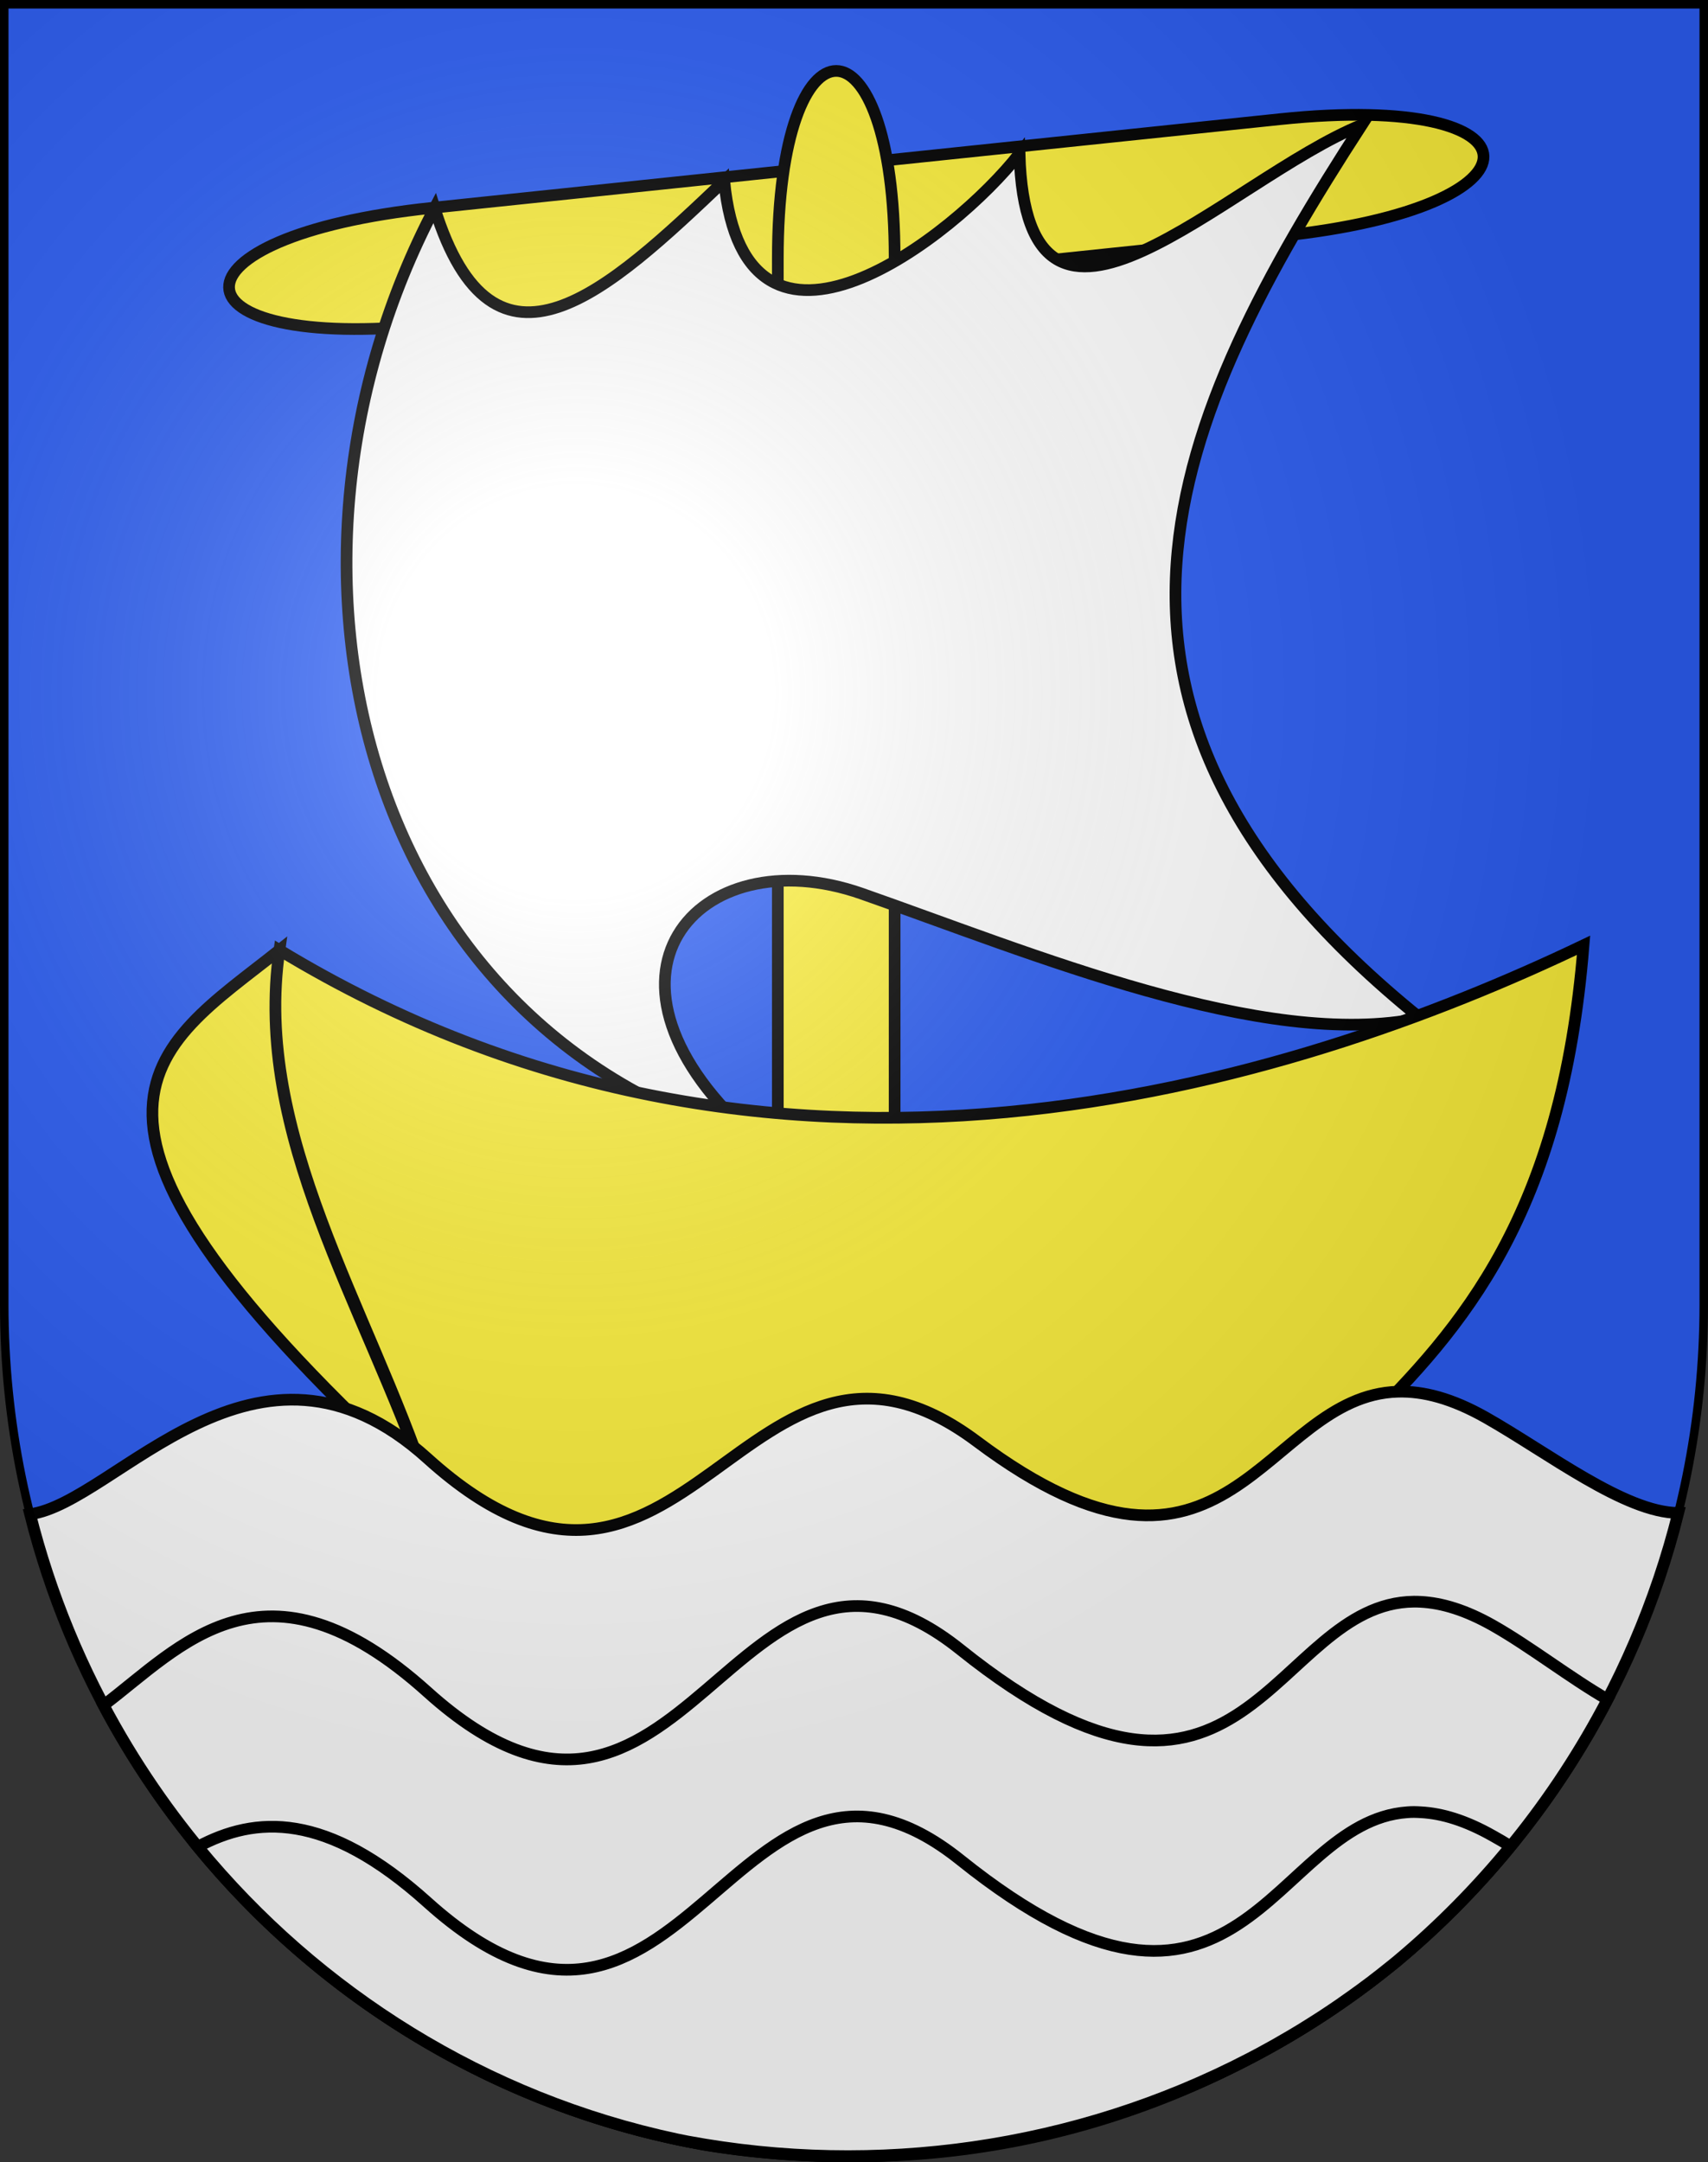 <?xml version="1.0" encoding="UTF-8" standalone="no"?>
<svg
   xmlns:dc="http://purl.org/dc/elements/1.1/"
   xmlns:cc="http://web.resource.org/cc/"
   xmlns:rdf="http://www.w3.org/1999/02/22-rdf-syntax-ns#"
   xmlns:svg="http://www.w3.org/2000/svg"
   xmlns="http://www.w3.org/2000/svg"
   xmlns:xlink="http://www.w3.org/1999/xlink"
   xmlns:sodipodi="http://sodipodi.sourceforge.net/DTD/sodipodi-0.dtd"
   xmlns:inkscape="http://www.inkscape.org/namespaces/inkscape"
   height="763"
   width="603"
   version="1.0"
   id="svg20"
   sodipodi:version="0.32"
   inkscape:version="0.45.1"
   sodipodi:docname="Därligen-coat of arms.svg"
   sodipodi:docbase="C:\Users\Camilo\Documents\Escudos de Suiza"
   inkscape:output_extension="org.inkscape.output.svg.inkscape">
  <rect width="100%" height="100%" fill="#333333" stroke="none"/>
  <defs
     id="defs29">
    <linearGradient
       id="linearGradient2893">
      <stop
         style="stop-color:#ffffff;stop-opacity:0.314;"
         offset="0"
         id="stop2895" />
      <stop
         id="stop2897"
         offset="0.19"
         style="stop-color:#ffffff;stop-opacity:0.251;" />
      <stop
         style="stop-color:#6b6b6b;stop-opacity:0.125;"
         offset="0.6"
         id="stop2901" />
      <stop
         style="stop-color:#000000;stop-opacity:0.125;"
         offset="1"
         id="stop2899" />
    </linearGradient>
    <radialGradient
       inkscape:collect="always"
       xlink:href="#linearGradient2893"
       id="radialGradient3236"
       gradientUnits="userSpaceOnUse"
       gradientTransform="matrix(1.215,1.531577e-24,1.464684e-23,1.267,-839.192,-490.489)"
       cx="858.042"
       cy="579.933"
       fx="858.042"
       fy="579.933"
       r="300" />
  </defs>
  <sodipodi:namedview
     inkscape:window-height="750"
     inkscape:window-width="1280"
     inkscape:pageshadow="2"
     inkscape:pageopacity="0.0"
     guidetolerance="10.0"
     gridtolerance="10.0"
     objecttolerance="10.0"
     borderopacity="1.0"
     bordercolor="#666666"
     pagecolor="#ffffff"
     id="base"
     inkscape:zoom="0.43071109"
     inkscape:cx="581.04763"
     inkscape:cy="443.80646"
     inkscape:window-x="-8"
     inkscape:window-y="-8"
     inkscape:current-layer="layer2"
     showgrid="true"
     showguides="false" />
  <desc
     id="desc22">Coat of Arms of Canton of Freiburg (Fribourg)</desc>
  <g
     inkscape:groupmode="layer"
     id="layer1"
     inkscape:label="Fond écu"
     style="display:inline"
     sodipodi:insensitive="true">
    <path
       id="path1899"
       d="M 1.5,1.5 L 1.5,460.368 C 1.5,626.678 135.815,761.5 301.5,761.5 C 467.185,761.5 601.5,626.678 601.5,460.368 L 601.5,1.5 L 1.5,1.5 z "
       style="fill:#2b5df2;fill-opacity:1" />
  </g>
  <g
     inkscape:groupmode="layer"
     id="layer2"
     inkscape:label="Meubles"
     style="display:inline">
    <g
       id="g14010"
       transform="matrix(4.124,0,0,4.124,-2570.954,-2354.324)">
      <path
         sodipodi:nodetypes="cssss"
         id="path9145"
         d="M 660.41,588.668 L 733.026,581.078 C 755.966,578.681 756.456,588.629 733.026,591.078 L 660.41,598.668 C 637.47,601.065 636.981,591.117 660.41,588.668 z "
         style="fill:#fcef3c;fill-opacity:1;fill-rule:evenodd;stroke:#000000;stroke-width:1px;stroke-linecap:butt;stroke-linejoin:miter;stroke-opacity:1" />
      <path
         sodipodi:nodetypes="czccz"
         id="path10118"
         d="M 690,593 C 690,571.603 700,571.603 700,593 L 700,668 L 690,668 L 690,593 z "
         style="fill:#fcef3c;fill-opacity:1;fill-rule:evenodd;stroke:#000000;stroke-width:1px;stroke-linecap:butt;stroke-linejoin:miter;stroke-opacity:1" />
      <path
         sodipodi:nodetypes="ccsccccc"
         id="path8174"
         d="M 740,581.563 C 723.881,606.456 712.126,631.492 745,658 C 731.59,660.803 711.757,652.449 697.179,647.349 C 683.158,642.443 672.25,654.561 688.283,668.541 C 653.956,658.904 644.734,618.917 660.616,588.69 C 665.686,604.953 675.53,595.753 685.41,586.358 C 687.235,605.031 705.125,591.156 710.69,584.026 C 711.285,604.818 728.403,586.279 740,581.563 z "
         style="fill:#ffffff;fill-opacity:1;fill-rule:evenodd;stroke:#000000;stroke-width:1px;stroke-linecap:butt;stroke-linejoin:miter;stroke-opacity:1" />
      <path
         sodipodi:nodetypes="ccccccc"
         id="path11089"
         d="M 740,693 C 748.626,684.493 757.136,674.806 758.974,651.769 C 733.931,663.747 689.457,677.728 647.332,652.179 C 645.022,667.888 654.97,682.78 660,698 C 654.58,682.316 645.058,668.068 647.332,652.179 C 636.508,660.784 624.946,666.082 660,698 C 682.956,713.614 726.069,706.724 740,693 z "
         style="fill:#fcef3c;fill-opacity:1;fill-rule:evenodd;stroke:#000000;stroke-width:1px;stroke-linecap:butt;stroke-linejoin:miter;stroke-opacity:1" />
    </g>
    <path
       style="fill:#ffffff;fill-opacity:1;fill-rule:evenodd;stroke:#000000;stroke-width:4.124px;stroke-linecap:butt;stroke-linejoin:miter;stroke-opacity:1"
       d="M 493.562,491.094 C 445.701,492.408 434.402,575.697 344.969,508.719 C 263.296,447.553 241.587,596.605 150.938,514.656 C 90.379,459.91 40.811,530.362 10.625,534.312 C 39.157,647.745 131.814,735.54 247.625,756.625 C 247.886,756.673 248.145,756.734 248.406,756.781 C 332.291,770.666 421.676,749.826 491.219,693.625 C 491.885,693.087 492.556,692.545 493.219,692 C 541.36,651.803 576.785,596.753 592.5,533.875 C 573.656,533.772 546.553,512.672 524.625,500.25 C 512.524,493.395 502.426,490.85 493.562,491.094 z "
       id="path12060" />
    <path
       style="fill:#ffffff;fill-opacity:1;fill-rule:evenodd;stroke:#000000;stroke-width:4.124px;stroke-linecap:butt;stroke-linejoin:miter;stroke-opacity:1"
       d="M 499.188,565.188 C 449.065,565.662 439.867,662.891 339.094,582.125 C 259.472,518.312 241.768,678.842 150.938,597.094 C 93.23,545.156 63.607,581.406 36.562,601.75 C 78.924,681.553 156.038,739.951 247.625,756.625 C 247.645,756.628 247.667,756.622 247.688,756.625 C 248.658,756.788 249.622,756.971 250.594,757.125 C 252.212,757.381 253.815,757.613 255.438,757.844 C 257.035,758.07 258.649,758.298 260.25,758.5 C 260.27,758.503 260.292,758.497 260.312,758.5 C 261.938,758.705 263.559,758.884 265.188,759.062 C 268.445,759.42 271.733,759.745 275,760 C 276.165,760.091 277.334,760.172 278.5,760.25 C 278.969,760.281 279.438,760.315 279.906,760.344 C 281.284,760.429 282.683,760.496 284.062,760.562 C 284.313,760.575 284.562,760.582 284.812,760.594 C 288.087,760.745 291.347,760.858 294.625,760.906 C 296.264,760.93 297.923,760.939 299.562,760.938 C 299.708,760.937 299.855,760.938 300,760.938 C 304.69,760.925 309.375,760.787 314.062,760.562 C 314.145,760.559 314.23,760.567 314.312,760.562 C 314.857,760.536 315.394,760.498 315.938,760.469 C 317.033,760.41 318.123,760.352 319.219,760.281 C 320.189,760.219 321.155,760.134 322.125,760.062 C 322.72,760.018 323.311,759.985 323.906,759.938 C 325.233,759.831 326.549,759.717 327.875,759.594 C 328.258,759.558 328.649,759.537 329.031,759.5 C 329.979,759.409 330.928,759.319 331.875,759.219 C 332.052,759.2 332.229,759.175 332.406,759.156 C 334.554,758.925 336.7,758.682 338.844,758.406 C 339.167,758.365 339.489,758.324 339.812,758.281 C 341.124,758.108 342.41,757.909 343.719,757.719 C 344.438,757.615 345.156,757.515 345.875,757.406 C 346.488,757.313 347.106,757.222 347.719,757.125 C 349.036,756.917 350.341,756.694 351.656,756.469 C 352.261,756.365 352.864,756.264 353.469,756.156 C 353.574,756.138 353.676,756.112 353.781,756.094 C 355.057,755.866 356.32,755.619 357.594,755.375 C 357.832,755.329 358.074,755.296 358.312,755.25 C 358.72,755.171 359.124,755.081 359.531,755 C 360.737,754.761 361.953,754.535 363.156,754.281 C 363.26,754.259 363.365,754.241 363.469,754.219 C 364.776,753.942 366.071,753.638 367.375,753.344 C 368.679,753.05 369.98,752.749 371.281,752.438 C 372.386,752.173 373.492,751.901 374.594,751.625 C 374.789,751.576 374.992,751.549 375.188,751.5 C 375.996,751.296 376.818,751.086 377.625,750.875 C 378.117,750.747 378.602,750.6 379.094,750.469 C 381.682,749.778 384.24,749.071 386.812,748.312 C 386.926,748.279 387.043,748.252 387.156,748.219 C 389.615,747.49 392.057,746.729 394.5,745.938 C 395.778,745.524 397.071,745.087 398.344,744.656 C 399.617,744.225 400.888,743.792 402.156,743.344 C 407.23,741.552 412.26,739.629 417.25,737.562 C 423.487,734.979 429.666,732.169 435.75,729.156 C 444.268,724.939 452.619,720.311 460.781,715.25 C 471.275,708.743 481.439,701.528 491.219,693.625 C 491.885,693.087 492.556,692.545 493.219,692 C 523.665,666.579 549.027,635.214 567.531,599.688 C 554.318,592.081 540.201,581.033 527.125,573.625 C 517.444,568.141 509.061,565.637 501.594,565.25 C 500.777,565.208 499.983,565.18 499.188,565.188 z "
       id="path14062" />
    <path
       style="fill:#ffffff;fill-opacity:1;fill-rule:evenodd;stroke:#000000;stroke-width:4.124px;stroke-linecap:butt;stroke-linejoin:miter;stroke-opacity:1"
       d="M 499.188,639.406 C 498.393,639.403 497.619,639.445 496.844,639.5 C 448.762,642.922 438.267,735.859 339.094,656.375 C 259.472,592.562 241.768,753.061 150.938,671.312 C 115.077,639.038 90.1,640.825 69.812,651.688 C 112.213,703.349 171.465,740.569 239.094,754.938 C 240.287,755.174 241.461,755.434 242.656,755.656 C 309.184,768.005 379.56,758.375 441.031,726.438 C 442.261,725.799 443.497,725.157 444.719,724.5 C 448.385,722.53 452.027,720.474 455.625,718.344 C 456.824,717.634 458.028,716.916 459.219,716.188 C 460.41,715.459 461.598,714.715 462.781,713.969 C 463.964,713.223 465.138,712.483 466.312,711.719 C 468.367,710.383 470.41,709.016 472.438,707.625 C 472.727,707.426 473.023,707.231 473.312,707.031 C 473.515,706.891 473.704,706.734 473.906,706.594 C 475.972,705.158 478.026,703.711 480.062,702.219 C 480.105,702.188 480.145,702.156 480.188,702.125 C 481.398,701.237 482.613,700.346 483.812,699.438 C 484.87,698.636 485.92,697.817 486.969,697 C 487.156,696.855 487.345,696.708 487.531,696.562 C 488.463,695.833 489.388,695.085 490.312,694.344 C 490.613,694.103 490.919,693.867 491.219,693.625 C 491.885,693.087 492.556,692.545 493.219,692 C 493.355,691.886 493.489,691.77 493.625,691.656 C 508.071,679.551 521.356,666.095 533.312,651.5 C 531.229,650.202 529.163,649.03 527.125,647.875 C 517.444,642.391 509.061,639.887 501.594,639.5 C 500.777,639.458 499.982,639.409 499.188,639.406 z "
       id="path14065" />
  </g>
  <g
     inkscape:groupmode="layer"
     id="layer3"
     inkscape:label="Reflet final"
     style="display:inline"
     sodipodi:insensitive="true">
    <path
       style="fill:url(#radialGradient3236);fill-opacity:1"
       d="M 1.5,1.5 L 1.5,460.368 C 1.5,626.679 135.815,761.5 301.5,761.5 C 467.185,761.5 601.5,626.679 601.5,460.368 L 601.5,1.5 L 1.5,1.5 z "
       id="path2346" />
  </g>
  <g
     inkscape:groupmode="layer"
     id="layer4"
     inkscape:label="Contour final"
     style="display:inline"
     sodipodi:insensitive="true">
    <path
       style="fill:none;fill-opacity:1;stroke:#000000;stroke-width:3;stroke-miterlimit:4;stroke-dasharray:none;stroke-opacity:1"
       d="M 1.5,1.5 L 1.5,460.368 C 1.5,626.679 135.815,761.5 301.5,761.5 C 467.185,761.5 601.5,626.679 601.5,460.368 L 601.5,1.5 L 1.5,1.5 z "
       id="path3239" />
  </g>
</svg>
